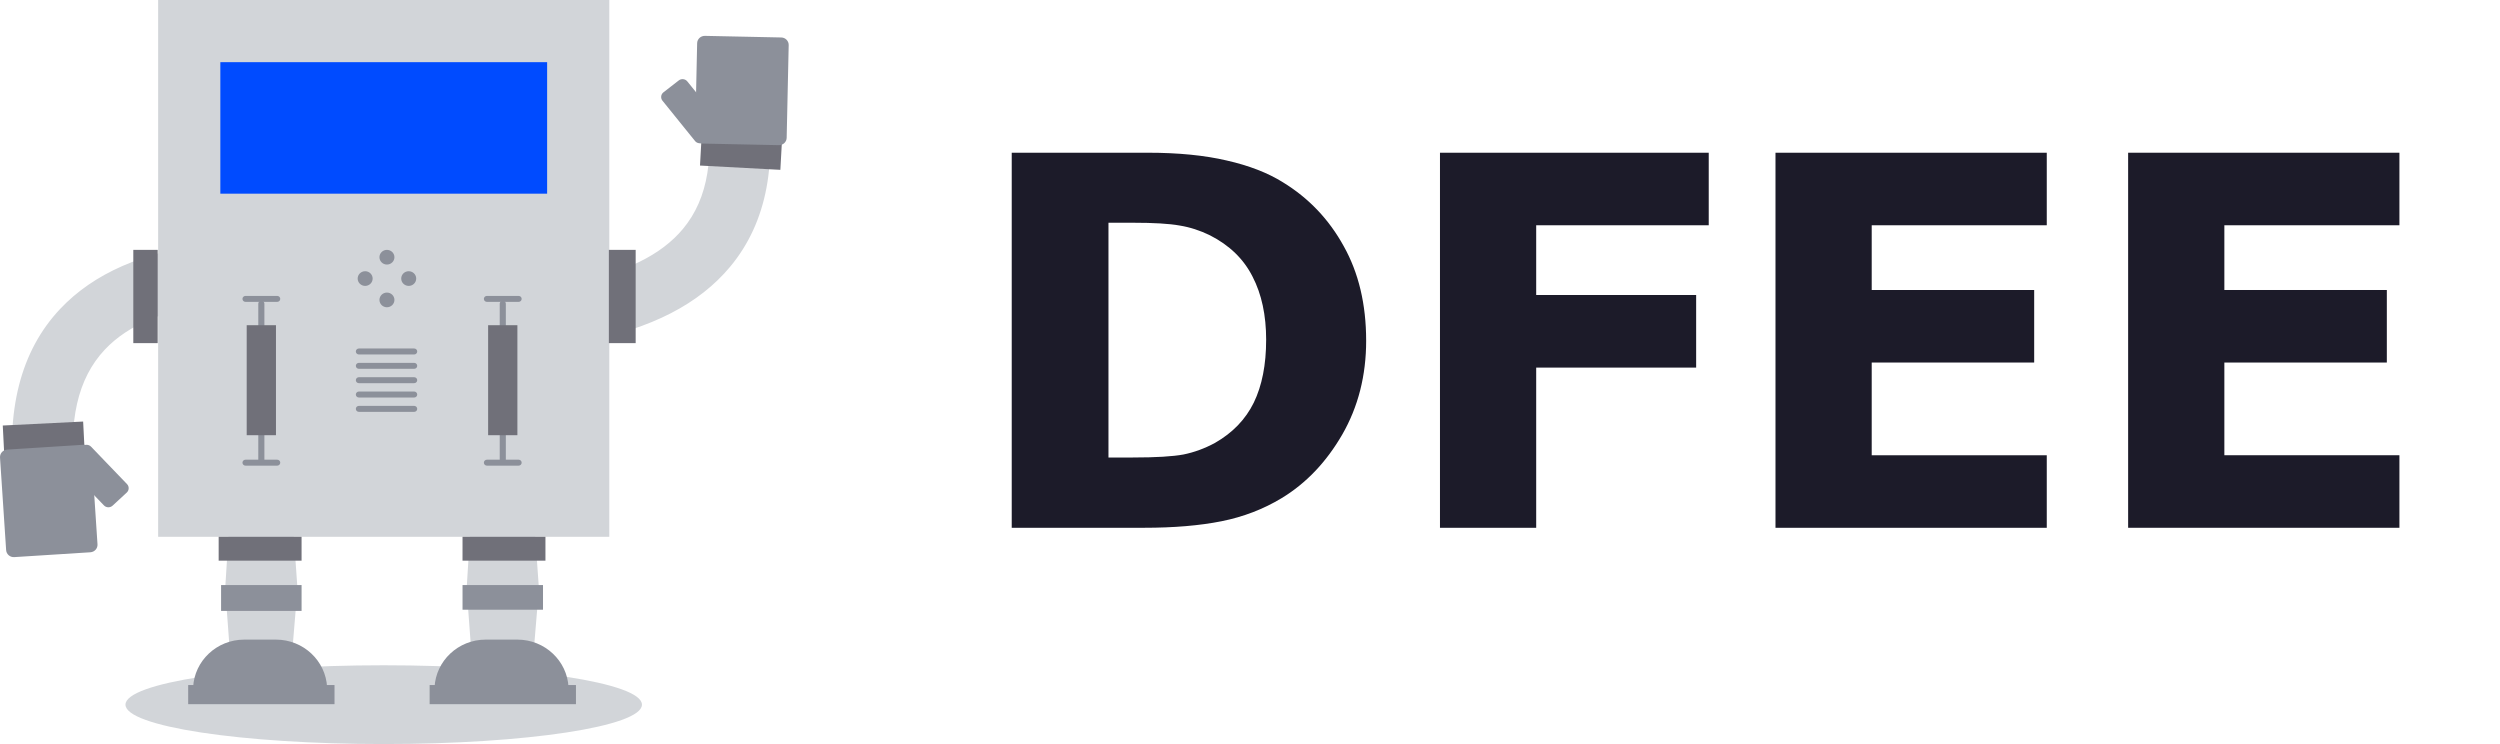 <?xml version="1.0" encoding="UTF-8" standalone="no"?>
<svg
   xmlns:dc="http://purl.org/dc/elements/1.1/"
   xmlns:cc="http://creativecommons.org/ns#"
   xmlns:rdf="http://www.w3.org/1999/02/22-rdf-syntax-ns#"
   xmlns:svg="http://www.w3.org/2000/svg"
   xmlns="http://www.w3.org/2000/svg"
   xmlns:sodipodi="http://sodipodi.sourceforge.net/DTD/sodipodi-0.dtd"
   xmlns:inkscape="http://www.inkscape.org/namespaces/inkscape"
   inkscape:version="1.0beta2 (2b71d25, 2019-12-03)"
   sodipodi:docname="logo-full-ru copy.svg"
   id="svg897"
   version="1.1"
   fill="none"
   viewBox="0 0 168 50"
   height="50"
   width="168">
  <defs
     id="defs901" />
  <sodipodi:namedview
     inkscape:current-layer="text907"
     inkscape:window-maximized="0"
     inkscape:window-y="25"
     inkscape:window-x="0"
     inkscape:cy="25"
     inkscape:cx="99.599793"
     inkscape:zoom="5.3571429"
     showgrid="false"
     id="namedview899"
     inkscape:window-height="772"
     inkscape:window-width="1392"
     inkscape:pageshadow="2"
     inkscape:pageopacity="0"
     guidetolerance="10"
     gridtolerance="10"
     objecttolerance="10"
     borderopacity="1"
     inkscape:document-rotation="0"
     bordercolor="#666666"
     pagecolor="#ffffff" />
  <path
     id="path833"
     fill="#D2D5D9"
     d="M25.785 44.706C35.369 44.706 43.139 45.891 43.139 47.353C43.139 48.815 35.369 50 25.785 50C16.201 50 8.432 48.815 8.432 47.353C8.432 45.891 16.201 44.706 25.785 44.706L25.785 44.706Z" />
  <path
     id="path835"
     fill="#8C909A"
     d="M12.646 46.035H22.479V47.321H12.646V46.035ZM28.871 46.035H38.704V47.321H28.871L28.871 46.035Z" />
  <path
     id="path837"
     fill="#D2D5D9"
     d="M3.016 34.543C1.995 34.543 1.111 33.795 0.985 32.775C0.349 27.626 1.378 23.583 4.043 20.759C6.293 18.375 9.589 16.929 14.119 16.338C17.747 15.865 21.563 16.026 24.63 16.155C24.874 16.166 25.114 16.176 25.35 16.185C26.481 16.232 27.359 17.167 27.312 18.276C27.265 19.384 26.31 20.244 25.18 20.199C24.942 20.189 24.7 20.179 24.454 20.169C21.547 20.046 17.93 19.894 14.659 20.32C11.114 20.782 8.625 21.818 7.051 23.487C5.215 25.433 4.561 28.313 5.053 32.293C5.189 33.394 4.388 34.395 3.265 34.528C3.182 34.538 3.099 34.543 3.017 34.543H3.016ZM28.05 23.781C26.939 23.781 26.026 22.909 26.003 21.814C25.98 20.705 26.878 19.787 28.009 19.765C28.247 19.76 28.489 19.755 28.736 19.75C31.645 19.696 35.264 19.628 38.502 19.003C42.011 18.326 44.43 17.142 45.896 15.38C47.605 13.327 48.075 10.412 47.333 6.47C47.128 5.379 47.863 4.332 48.975 4.13C50.088 3.929 51.157 4.65 51.362 5.741C52.322 10.842 51.551 14.94 49.07 17.92C46.975 20.436 43.778 22.08 39.293 22.945C35.702 23.637 31.883 23.709 28.814 23.767C28.57 23.771 28.329 23.776 28.093 23.78C28.079 23.781 28.065 23.781 28.05 23.781L28.05 23.781ZM20.006 39.768H15.119L15.452 34.466H19.631" />
  <path
     id="path839"
     fill="#D2D5D9"
     d="M19.631 43.866H15.452L15.119 39.367H20.006" />
  <path
     id="path841"
     fill="#8C909A"
     d="M14.857 39.316H20.266V41.054H14.857V39.316Z" />
  <path
     id="path843"
     fill="#8C909A"
     d="M21.982 46.196C21.896 44.407 20.39 42.982 18.544 42.982H16.414C14.568 42.982 13.062 44.407 12.977 46.196H21.982H21.982Z" />
  <path
     id="path845"
     fill="#D2D5D9"
     d="M36.231 39.768H31.344L31.677 34.466H35.856" />
  <path
     id="path847"
     fill="#D2D5D9"
     d="M35.856 43.866H31.677L31.344 39.367H36.231" />
  <path
     id="path849"
     fill="#8C909A"
     d="M31.082 39.316H36.49V40.973H31.082V39.316Z" />
  <path
     id="path851"
     fill="#8C909A"
     d="M38.206 46.196C38.121 44.407 36.614 42.982 34.769 42.982H32.638C30.793 42.982 29.287 44.407 29.201 46.196H38.206H38.206Z" />
  <path
     id="path853"
     fill="#D2D5D9"
     d="M10.627 0H40.945V36.073H10.627V0Z" />
  <path
     id="path855"
     fill="#004BFF"
     d="M14.807 4.178H36.767V13.015H14.807L14.807 4.178Z" />
  <path
     id="path857"
     fill="#8C909A"
     d="M25.042 18.719C25.042 18.992 24.816 19.213 24.539 19.213C24.261 19.213 24.035 18.992 24.035 18.719C24.035 18.447 24.261 18.226 24.539 18.226C24.816 18.226 25.042 18.447 25.042 18.719ZM27.969 18.719C27.969 18.992 27.743 19.213 27.466 19.213C27.188 19.213 26.962 18.992 26.962 18.719C26.962 18.447 27.188 18.226 27.466 18.226C27.743 18.226 27.969 18.447 27.969 18.719ZM26.002 19.661C26.28 19.661 26.506 19.882 26.506 20.154C26.506 20.427 26.28 20.648 26.002 20.648C25.724 20.648 25.499 20.427 25.499 20.154C25.499 19.882 25.724 19.661 26.002 19.661ZM26.002 16.791C26.28 16.791 26.506 17.012 26.506 17.285C26.506 17.557 26.28 17.778 26.002 17.778C25.724 17.778 25.499 17.557 25.499 17.284C25.499 17.012 25.724 16.791 26.002 16.791" />
  <path
     id="path859"
     fill="#8C909A"
     d="M18.628 31.292H16.498C16.385 31.292 16.293 31.202 16.293 31.091C16.293 30.98 16.385 30.891 16.498 30.891H18.628C18.741 30.891 18.833 30.98 18.833 31.091C18.833 31.202 18.741 31.292 18.628 31.292Z" />
  <path
     id="path861"
     fill="#8C909A"
     d="M18.628 20.286H16.498C16.385 20.286 16.293 20.196 16.293 20.085C16.293 19.974 16.385 19.885 16.498 19.885H18.628C18.741 19.885 18.833 19.974 18.833 20.085C18.833 20.196 18.741 20.286 18.628 20.286Z" />
  <path
     id="path863"
     fill="#8C909A"
     d="M17.562 31.213C17.449 31.213 17.357 31.122 17.357 31.012V20.407C17.357 20.296 17.449 20.206 17.562 20.206C17.675 20.206 17.767 20.296 17.767 20.407V31.012C17.767 31.123 17.675 31.212 17.562 31.212" />
  <path
     id="path865"
     fill="#8C909A"
     d="M27.832 23.821H24.117C24.004 23.821 23.912 23.731 23.912 23.62C23.912 23.509 24.004 23.419 24.117 23.419H27.832C27.946 23.419 28.037 23.509 28.037 23.62C28.037 23.73 27.946 23.821 27.833 23.821" />
  <path
     id="path867"
     fill="#8C909A"
     d="M27.832 24.785H24.117C24.004 24.785 23.912 24.695 23.912 24.584C23.912 24.473 24.004 24.383 24.117 24.383H27.832C27.946 24.383 28.037 24.473 28.037 24.584C28.037 24.695 27.946 24.784 27.833 24.784" />
  <path
     id="path869"
     fill="#8C909A"
     d="M27.832 25.75H24.117C24.004 25.75 23.912 25.659 23.912 25.549C23.912 25.438 24.004 25.348 24.117 25.348H27.832C27.946 25.348 28.037 25.438 28.037 25.548C28.037 25.659 27.946 25.749 27.833 25.749" />
  <path
     id="path871"
     fill="#8C909A"
     d="M27.832 26.713H24.117C24.004 26.713 23.912 26.623 23.912 26.513C23.912 26.401 24.004 26.311 24.117 26.311H27.832C27.946 26.311 28.037 26.402 28.037 26.512C28.037 26.623 27.946 26.713 27.833 26.713" />
  <path
     id="path873"
     fill="#8C909A"
     d="M27.832 27.677H24.117C24.004 27.677 23.912 27.587 23.912 27.476C23.912 27.365 24.004 27.275 24.117 27.275H27.832C27.946 27.275 28.037 27.366 28.037 27.476C28.037 27.587 27.946 27.677 27.833 27.677" />
  <path
     id="path875"
     fill="#8C909A"
     d="M34.851 31.292H32.721C32.607 31.292 32.516 31.202 32.516 31.091C32.516 30.98 32.608 30.891 32.721 30.891H34.851C34.964 30.891 35.056 30.98 35.056 31.091C35.056 31.202 34.964 31.292 34.851 31.292Z" />
  <path
     id="path877"
     fill="#8C909A"
     d="M34.851 20.286H32.721C32.607 20.286 32.516 20.196 32.516 20.085C32.516 19.974 32.608 19.885 32.721 19.885H34.851C34.964 19.885 35.056 19.974 35.056 20.085C35.056 20.196 34.964 20.286 34.851 20.286Z" />
  <path
     id="path879"
     fill="#8C909A"
     d="M33.787 31.213C33.674 31.213 33.582 31.122 33.582 31.012V20.407C33.582 20.296 33.674 20.206 33.787 20.206C33.9 20.206 33.992 20.296 33.992 20.407V31.012C33.992 31.123 33.9 31.212 33.787 31.212" />
  <path
     id="path881"
     fill="#707079"
     d="M16.578 21.852H18.545V29.244H16.578V21.852ZM32.802 21.852H34.769V29.244H32.802V21.852ZM52.44 11.413L47.04 11.125L47.138 9.36L52.538 9.648L52.44 11.413ZM5.677 30.093L0.276 30.36L0.186 28.595L5.587 28.328L5.677 30.093ZM8.958 16.791H10.596V23.058H8.958L8.958 16.791ZM40.915 16.791H42.717V23.058H40.915V16.791ZM14.694 36.073H20.266V37.679H14.694V36.073ZM31.082 36.073H36.654V37.679H31.081L31.082 36.073Z" />
  <path
     id="path883"
     fill="#8C909A"
     d="M6.552 36.578C6.57 36.855 6.356 37.094 6.073 37.113L0.957 37.438C0.674 37.456 0.431 37.246 0.412 36.968L0.001 30.748C-0.017 30.471 0.197 30.232 0.48 30.214L5.596 29.889C5.879 29.871 6.122 30.081 6.141 30.358L6.552 36.578H6.552Z" />
  <path
     id="path885"
     fill="#8C909A"
     d="M8.536 32.531C8.691 32.692 8.683 32.946 8.519 33.099L7.565 33.981C7.4 34.133 7.141 34.125 6.986 33.964L4.569 31.45C4.413 31.289 4.421 31.035 4.586 30.882L5.54 30C5.704 29.848 5.964 29.855 6.119 30.017L8.536 32.531ZM46.848 2.902C46.854 2.625 47.089 2.404 47.372 2.41L52.498 2.518C52.781 2.523 53.006 2.753 53 3.031L52.864 9.263C52.858 9.541 52.624 9.761 52.341 9.755L47.215 9.648C46.932 9.642 46.707 9.412 46.713 9.134L46.848 2.902V2.902Z" />
  <path
     id="path887"
     fill="#8C909A"
     d="M44.518 6.768C44.378 6.594 44.407 6.341 44.585 6.203L45.613 5.405C45.79 5.267 46.048 5.297 46.188 5.471L48.376 8.179C48.516 8.353 48.486 8.605 48.309 8.743L47.281 9.541C47.104 9.679 46.847 9.65 46.706 9.476L44.519 6.768H44.518Z" />
  <g
     style="font-size:40px;line-height:1.25;font-family:sans-serif;word-spacing:0px"
     id="text907"
     aria-label="DFEE">
    <path
       inkscape:connector-curvature="0"
       id="path909"
       style="font-style:normal;font-variant:normal;font-weight:bold;font-stretch:normal;font-size:34.667px;font-family:sans-serif;-inkscape-font-specification:'sans-serif Bold';fill:#1c1b29;fill-opacity:1"
       d="m 91.806,22.89 q 0,3.521 -1.608,6.314 -1.608,2.776 -4.063,4.266 -1.845,1.117 -4.046,1.557 -2.201,0.44 -5.214,0.44 h -8.887 v -25.204 h 9.141 q 3.081,0 5.315,0.525 2.234,0.508 3.758,1.456 2.607,1.591 4.096,4.299 1.507,2.691 1.507,6.348 z m -6.72,-0.051 q 0,-2.488 -0.914,-4.249 -0.897,-1.777 -2.861,-2.776 -0.999,-0.491 -2.048,-0.66 -1.033,-0.186 -3.132,-0.186 H 74.489 V 30.744 h 1.642 q 2.319,0 3.402,-0.203 1.083,-0.22 2.116,-0.779 1.777,-1.016 2.607,-2.708 0.829,-1.71 0.829,-4.215 z" />
    <path
       inkscape:connector-curvature="0"
       id="path911"
       style="font-style:normal;font-variant:normal;font-weight:bold;font-stretch:normal;font-size:34.667px;font-family:sans-serif;-inkscape-font-specification:'sans-serif Bold';fill:#1c1b29;fill-opacity:1"
       d="m 114.827,15.137 h -11.595 v 4.689 h 10.749 v 4.875 h -10.749 v 10.766 h -6.466 v -25.204 h 18.061 z" />
    <path
       inkscape:connector-curvature="0"
       id="path913"
       style="font-style:normal;font-variant:normal;font-weight:bold;font-stretch:normal;font-size:34.667px;font-family:sans-serif;-inkscape-font-specification:'sans-serif Bold';fill:#1c1b29;fill-opacity:1"
       d="m 137.543,35.467 h -18.23 v -25.204 h 18.23 v 4.875 H 125.779 v 4.35 h 10.918 v 4.875 H 125.779 v 6.229 h 11.764 z" />
    <path
       inkscape:connector-curvature="0"
       id="path915"
       style="font-style:normal;font-variant:normal;font-weight:bold;font-stretch:normal;font-size:34.667px;font-family:sans-serif;-inkscape-font-specification:'sans-serif Bold';fill:#1c1b29;fill-opacity:1"
       d="m 161.241,35.467 h -18.23 v -25.204 h 18.23 v 4.875 h -11.764 v 4.35 h 10.918 v 4.875 h -10.918 v 6.229 h 11.764 z" />
  </g>
</svg>
